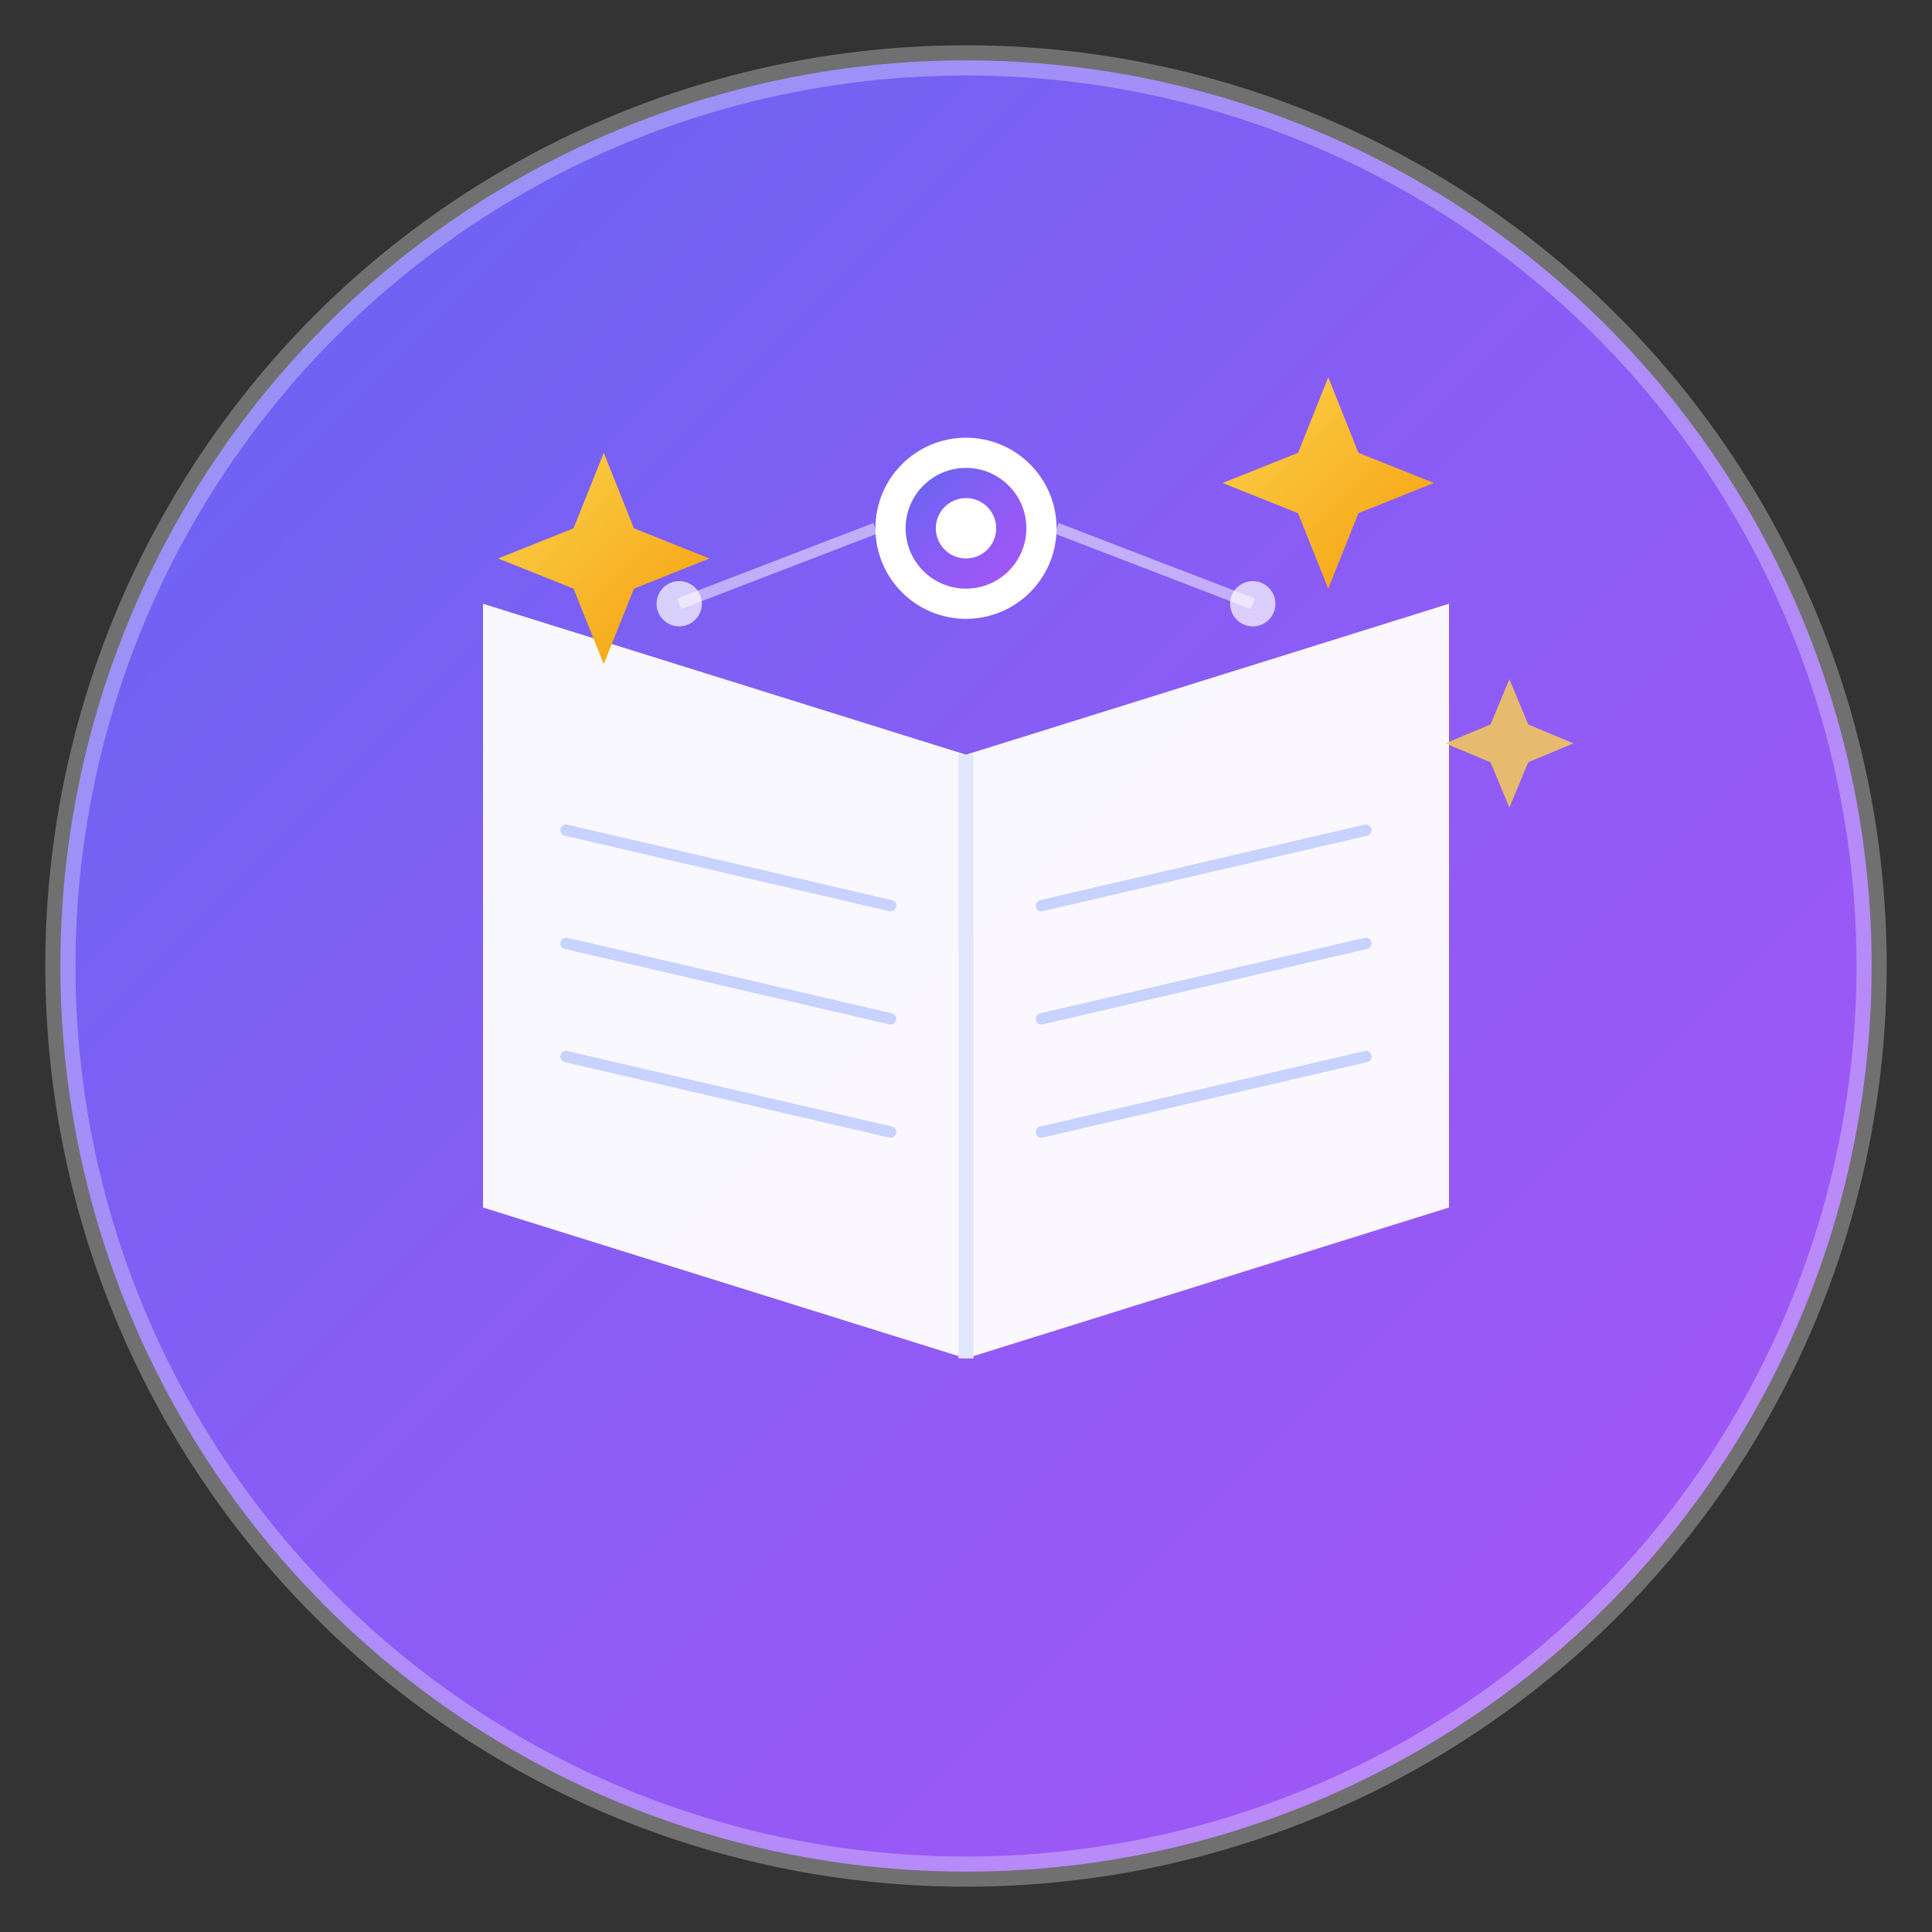 <svg xmlns="http://www.w3.org/2000/svg" viewBox="0 0 512 512">
  <rect x="0" y="0" width="512" height="512" fill="#333333" stroke="none"/>
  <defs>
    <linearGradient id="bg-gradient" x1="0%" y1="0%" x2="100%" y2="100%">
      <stop offset="0%" style="stop-color:#6366F1;stop-opacity:1" />
      <stop offset="50%" style="stop-color:#8B5CF6;stop-opacity:1" />
      <stop offset="100%" style="stop-color:#A855F7;stop-opacity:1" />
    </linearGradient>
    <linearGradient id="star-gradient" x1="0%" y1="0%" x2="100%" y2="100%">
      <stop offset="0%" style="stop-color:#FCD34D;stop-opacity:1" />
      <stop offset="100%" style="stop-color:#F59E0B;stop-opacity:1" />
    </linearGradient>
  </defs>

  <!-- Background Circle -->
  <circle cx="256" cy="256" r="240" fill="url(#bg-gradient)"/>

  <!-- Outer Ring -->
  <circle cx="256" cy="256" r="240" fill="none" stroke="#fff" stroke-width="8" opacity="0.3"/>

  <!-- Book Base -->
  <path d="M128 160 L256 200 L384 160 L384 320 L256 360 L128 320 Z" fill="#fff" opacity="0.95"/>

  <!-- Book Spine -->
  <path d="M256 200 L256 360" stroke="#E0E7FF" stroke-width="4"/>

  <!-- Left Page Lines -->
  <line x1="150" y1="220" x2="236" y2="240" stroke="#C7D2FE" stroke-width="3" stroke-linecap="round"/>
  <line x1="150" y1="250" x2="236" y2="270" stroke="#C7D2FE" stroke-width="3" stroke-linecap="round"/>
  <line x1="150" y1="280" x2="236" y2="300" stroke="#C7D2FE" stroke-width="3" stroke-linecap="round"/>

  <!-- Right Page Lines -->
  <line x1="276" y1="240" x2="362" y2="220" stroke="#C7D2FE" stroke-width="3" stroke-linecap="round"/>
  <line x1="276" y1="270" x2="362" y2="250" stroke="#C7D2FE" stroke-width="3" stroke-linecap="round"/>
  <line x1="276" y1="300" x2="362" y2="280" stroke="#C7D2FE" stroke-width="3" stroke-linecap="round"/>

  <!-- Star/Sparkle Top Left -->
  <path d="M160 120 L168 140 L188 148 L168 156 L160 176 L152 156 L132 148 L152 140 Z" fill="url(#star-gradient)"/>

  <!-- Star/Sparkle Top Right -->
  <path d="M352 100 L360 120 L380 128 L360 136 L352 156 L344 136 L324 128 L344 120 Z" fill="url(#star-gradient)"/>

  <!-- Star/Sparkle Small -->
  <path d="M400 180 L405 192 L417 197 L405 202 L400 214 L395 202 L383 197 L395 192 Z" fill="#FCD34D" opacity="0.8"/>

  <!-- AI Circuit Element -->
  <circle cx="256" cy="140" r="24" fill="#fff"/>
  <circle cx="256" cy="140" r="16" fill="url(#bg-gradient)"/>
  <circle cx="256" cy="140" r="8" fill="#fff"/>

  <!-- Connection Lines from AI -->
  <line x1="232" y1="140" x2="180" y2="160" stroke="#fff" stroke-width="3" opacity="0.5"/>
  <line x1="280" y1="140" x2="332" y2="160" stroke="#fff" stroke-width="3" opacity="0.5"/>

  <!-- Small Dots -->
  <circle cx="180" cy="160" r="6" fill="#fff" opacity="0.7"/>
  <circle cx="332" cy="160" r="6" fill="#fff" opacity="0.7"/>
</svg>

